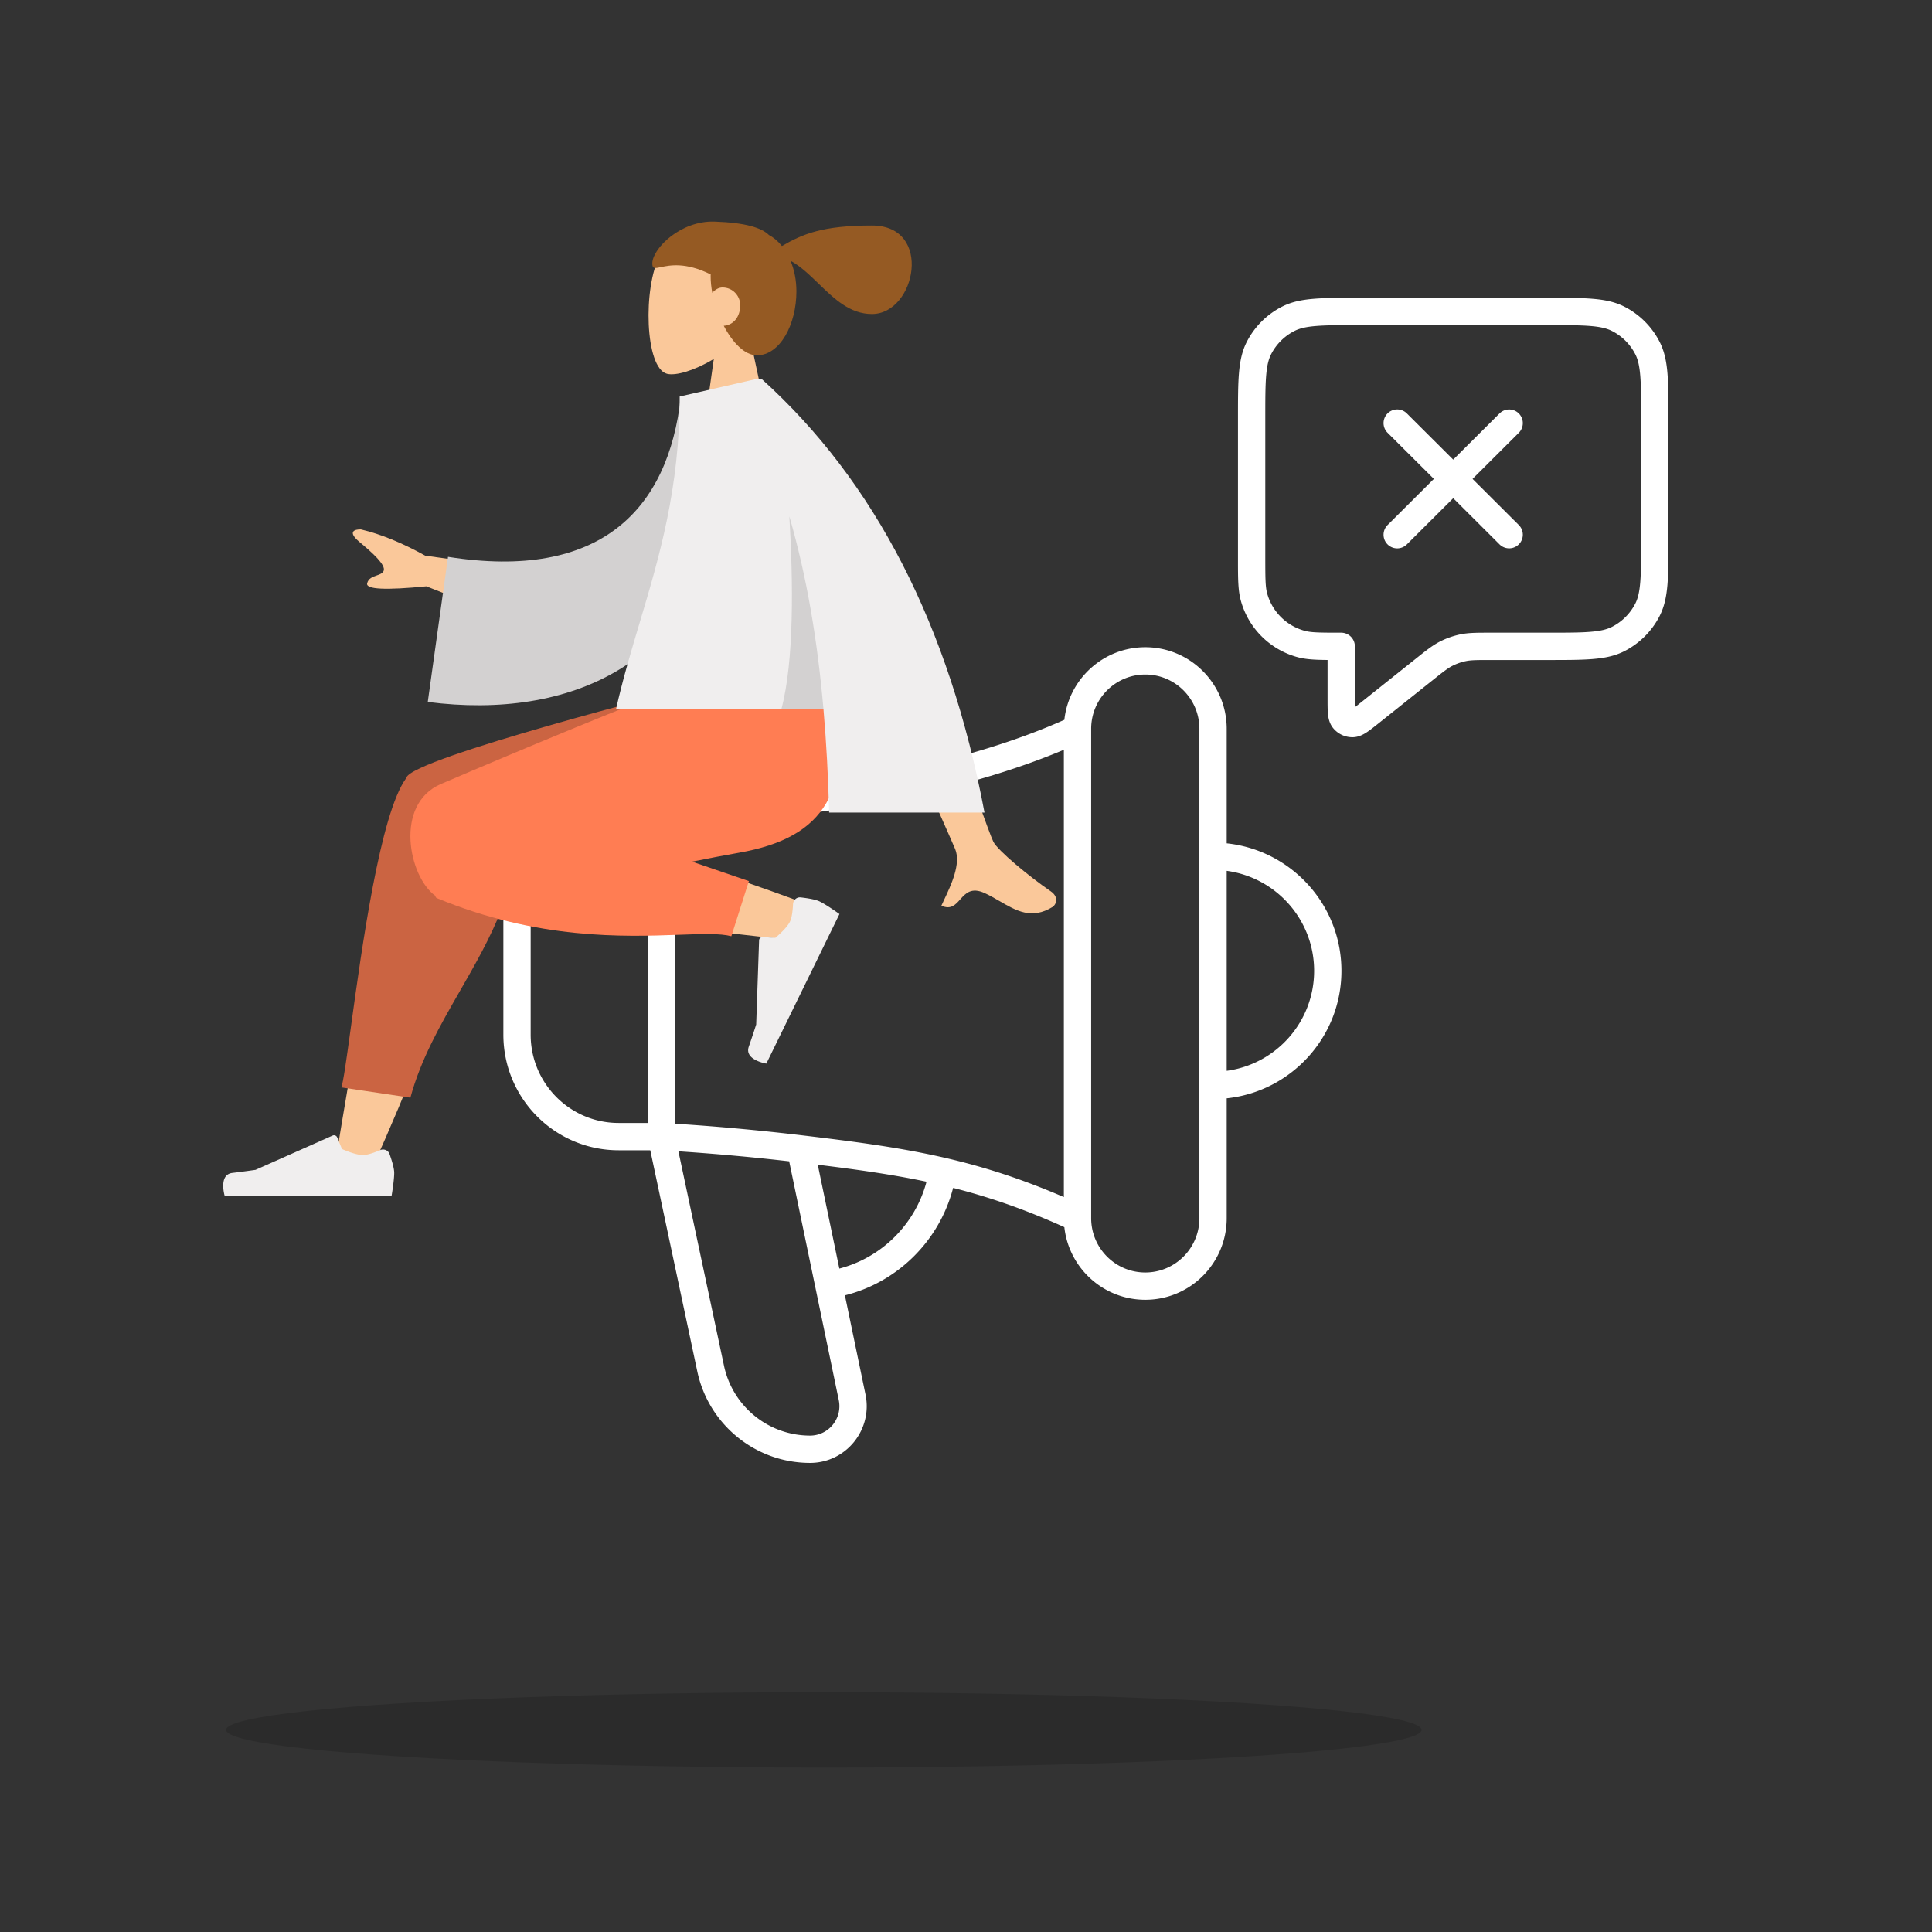 <svg xmlns="http://www.w3.org/2000/svg" width="564" height="564" fill="none"><rect width="100%" height="100%" fill="#333333" stroke="none"/><path fill="#fff" fill-rule="evenodd" d="M396.593 86.943h55.269c5.345 0 9.599 0 13.032.28 3.517.286 6.52.885 9.272 2.283a23.57 23.57 0 0 1 10.316 10.284c1.405 2.747 2.007 5.746 2.295 9.254.28 3.423.28 7.665.28 12.992v35.542c0 5.327 0 9.568-.28 12.992-.288 3.508-.89 6.506-2.295 9.254a23.57 23.57 0 0 1-10.316 10.284c-2.752 1.398-5.755 1.997-9.272 2.283-3.433.28-7.687.28-13.032.28h-16.626c-4.239 0-5.808.019-7.273.318-1.38.283-2.716.75-3.97 1.388-1.331.678-2.567 1.639-5.877 4.279l-15.728 12.542c-1.247.994-2.388 1.904-3.364 2.548-.95.626-2.409 1.47-4.211 1.472a7.26 7.26 0 0 1-5.674-2.72c-1.129-1.41-1.38-3.081-1.483-4.212-.106-1.163-.106-2.621-.106-4.212v-11.411c-3.646-.029-6.31-.167-8.657-.793a23.57 23.57 0 0 1-16.691-16.641c-.807-3.003-.806-6.526-.805-11.952v-41.241c0-5.327 0-9.569.281-12.992.287-3.508.889-6.507 2.294-9.254a23.56 23.56 0 0 1 10.316-10.284c2.752-1.398 5.756-1.997 9.272-2.284 3.433-.28 7.687-.28 13.033-.28m-12.386 8.225c-3.025.246-4.866.712-6.309 1.445a15.6 15.6 0 0 0-6.828 6.805c-.733 1.434-1.2 3.264-1.447 6.277-.251 3.06-.254 6.975-.254 12.516v40.406c0 6.318.034 8.693.531 10.542a15.6 15.6 0 0 0 11.05 11.009c1.861.497 4.25.531 10.586.531a3.987 3.987 0 0 1 3.986 3.986v15.221c0 1.073.001 1.891.016 2.536.518-.393 1.164-.906 2.011-1.581l15.917-12.693c2.88-2.297 4.77-3.805 6.909-4.894a23.7 23.7 0 0 1 5.99-2.095c2.352-.481 4.773-.48 8.461-.48h16.862c5.558 0 9.488-.003 12.559-.253 3.026-.246 4.866-.712 6.31-1.445a15.6 15.6 0 0 0 6.828-6.805c.733-1.435 1.2-3.265 1.447-6.277.251-3.06.254-6.975.254-12.516V122.21c0-5.541-.003-9.456-.254-12.516-.247-3.013-.714-4.843-1.447-6.277a15.6 15.6 0 0 0-6.828-6.805c-1.444-.733-3.284-1.2-6.31-1.445-3.071-.25-7.001-.254-12.559-.254h-54.921c-5.559 0-9.488.003-12.56.254m20.852 25.532a3.985 3.985 0 0 1 5.636-.009l13.532 13.488 13.532-13.488a3.986 3.986 0 0 1 5.628 5.646l-13.514 13.47 13.514 13.47a3.986 3.986 0 0 1-5.628 5.646l-13.532-13.489-13.532 13.489a3.985 3.985 0 0 1-5.627-5.646l13.513-13.47-13.513-13.47a3.986 3.986 0 0 1-.009-5.637m-94.347 89.433c1.308-11.941 11.41-21.194 23.625-21.194 13.139 0 23.769 10.679 23.769 23.826v33.428c18.82 1.987 33.493 17.887 33.493 37.217s-14.673 35.23-33.493 37.217v34.988c0 13.186-10.669 23.826-23.769 23.826-12.252 0-22.322-9.286-23.626-21.201-11.666-5.263-22.059-8.83-32.467-11.465-3.99 15.41-16.157 27.513-31.594 31.37l6.015 28.956v.002c2.138 10.277-5.684 19.954-16.188 19.954-15.98 0-29.704-11.25-32.952-26.855l-.002-.009-13.692-64.401h-9.228c-18.601 0-33.66-15.119-33.66-33.746v-35.712c0-18.627 15.059-33.746 33.66-33.746h12.495l.141-.001q.191 0 .574-.005a175 175 0 0 0 2.264-.04c1.983-.045 4.884-.137 8.531-.321a408 408 0 0 0 29.418-2.579c23.1-2.871 51.979-8.509 76.686-19.509m-.144 8.747c-24.951 10.499-53.162 15.889-75.559 18.673a416 416 0 0 1-30 2.629c-3.275.166-5.969.258-7.965.31v87.55c6.792.419 20.495 1.414 37.125 3.393 28.849 3.43 49.634 6.451 76.399 18.028zM230.38 339.018a674 674 0 0 0-32.336-2.926l13.284 62.479c2.481 11.935 12.968 20.515 25.149 20.515 5.421 0 9.499-5.004 8.384-10.36l-.001-.002zm-41.308-11.197v-87.262h-8.469c-14.176 0-25.689 11.529-25.689 25.775v35.712c0 14.246 11.513 25.775 25.689 25.775zm49.656 12.193 6.299 30.318c12.384-3.215 22.161-12.96 25.448-25.359-9.921-2.099-20.14-3.536-31.747-4.959m119.378-27.416c14.416-1.943 25.521-14.275 25.521-29.188s-11.105-27.245-25.521-29.188zm-7.971 43.017c0 8.789-7.106 15.854-15.798 15.854-8.714 0-15.797-7.087-15.797-15.854v-142.85c0-8.789 7.106-15.854 15.797-15.854 8.714 0 15.798 7.088 15.798 15.854z" clip-rule="evenodd"/><path fill="#FAC89A" fill-rule="evenodd" d="M208.376 104.8c-5.591 3.361-11.084 4.985-13.663 4.322-6.465-1.662-7.06-25.257-2.057-34.56 5.003-9.3 30.722-13.355 32.018 5.075.45 6.396-2.243 12.105-6.221 16.762l7.133 33.165h-20.72z" clip-rule="evenodd"/><path fill="#955A23" fill-rule="evenodd" d="M192.9 77.99c2.557-.545 7.222-1.54 14.564 2.123q-.008.285-.008.58c0 1.53.17 3.155.482 4.804.804-.954 1.88-1.576 2.972-1.576 3.054 0 5.18 2.506 5.18 5.167 0 3.377-1.955 5.82-4.808 6.016 2.569 4.919 6.123 8.624 9.673 8.624 6.743 0 11.538-8.993 11.538-18.662 0-3.269-.624-6.328-1.712-8.946 2.95 1.615 5.574 4.155 8.221 6.718 4.526 4.383 9.122 8.833 15.54 8.833 12.841 0 17.94-25.835 0-25.835-14.524 0-20.263 2.514-26.275 5.983-1.102-1.367-2.377-2.456-3.771-3.19-2.157-2.121-6.765-3.62-15.886-3.938-9.852-.344-18.028 7.746-18.18 12.09-.061 1.749.699 1.587 2.47 1.21" clip-rule="evenodd"/><path fill="#FAC89A" fill-rule="evenodd" d="M130.87 284.216c-3.211 11.22-11.211 32.486-22.273 56.907l-10.511-3.059c9.196-56.197 16.849-93.402 21.233-104.725 2.896-7.482 24.809-6.605 22.289 8.449-1.058 6.313-5.24 23.217-10.738 42.428m43.204-39.803c17.142 3.543 52.683 16.066 62.833 20.068 6.378 2.515 2.266 11.044-3.175 10.298-.922-.127-4.182-.49-9.046-1.033-15.625-1.744-47.801-5.335-72.205-8.838-12.85-1.845-5.937-25.854 7.404-23.314 4.489.855 9.263 1.801 14.189 2.819" clip-rule="evenodd"/><path fill="#CB6442" fill-rule="evenodd" d="M118.647 226.997c1.752-5.705 81.418-25.955 81.418-25.955h6.528v6.069l-54.897 27.876c.073.9.029 1.851-.148 2.853.396 20.666-8.471 36.104-17.249 51.39-5.741 9.995-11.444 19.926-14.495 31.209l-20.169-3.001c.588-1.499 1.517-8.257 2.787-17.498 3.203-23.298 8.575-62.376 16.111-72.715l.081-.107q.013-.061.033-.121" clip-rule="evenodd"/><path fill="#FF7D53" fill-rule="evenodd" d="M202.032 251.543c5.023-1.003 9.649-1.898 13.607-2.591 25.566-4.473 33.021-18.124 28.613-47.91h-47.105c-7.695 2.205-47.684 18.934-68.432 27.831-13.732 5.889-9.403 27.117-1.627 32.642.042.339.182.569.432.672 29.483 12.19 54.626 11.28 70.771 10.696 6.762-.245 11.946-.432 15.209.424l5.113-16.09z" clip-rule="evenodd"/><path fill="#F0EEEE" fill-rule="evenodd" d="M231.507 263.949c.056-1.169 1.045-2.107 2.211-1.977 1.817.203 4.309.577 5.555 1.183 2.099 1.021 5.785 3.678 5.785 3.678l-21.346 43.657s-6.472-1.042-5.129-4.928a291 291 0 0 0 2.167-6.486l.848-24.56a1 1 0 0 1 1.064-.964l3.667.23s3.247-2.622 4.285-4.744c.594-1.217.814-3.425.893-5.089M110.969 335.75c1.074-.462 2.346.014 2.74 1.116.614 1.719 1.371 4.118 1.371 5.502 0 2.33-.778 6.799-.778 6.799H65.608s-1.898-6.259 2.192-6.758c4.09-.5 6.794-.902 6.794-.902L97.1 331.499a1 1 0 0 1 1.33.532l1.402 3.39s3.786 1.762 6.152 1.762c1.36 0 3.451-.774 4.986-1.433" clip-rule="evenodd"/><path fill="#FAC89A" fill-rule="evenodd" d="m124.16 162.224 34.087 4.639-6.116 15.233-27.659-10.938q-17.882 1.76-17.294-.847c.331-1.466 1.598-1.908 2.765-2.316.91-.317 1.758-.614 2.056-1.356.681-1.695-3.195-5.208-7.014-8.385s-1.256-3.76.356-3.713q8.59 2.008 18.819 7.683m165.833 83.521c-2.53-5.12-24.667-71.012-24.667-71.012l-18.905.071s31.095 69.8 32.427 73.092c1.73 4.277-1.209 10.491-3.202 14.704-.308.652-.594 1.256-.836 1.798 2.765 1.234 4.093-.258 5.493-1.831 1.582-1.776 3.256-3.656 7.195-1.827 1.522.706 2.962 1.541 4.37 2.357 4.86 2.818 9.325 5.407 15.399 1.669.963-.593 2.019-2.825-.531-4.569-6.352-4.345-15.506-11.949-16.743-14.452" clip-rule="evenodd"/><path fill="#D3D1D1" fill-rule="evenodd" d="m213.544 114.923-14.802.984c-3.645 32.899-23.502 53.679-67.959 46.644l-5.906 42.366c41.552 5.356 77.993-11.238 85.461-56.167 1.934-11.631 3.46-23.735 3.206-33.827" clip-rule="evenodd"/><path fill="#F0EEEE" fill-rule="evenodd" d="M287.4 237.212q-15.416-81.816-65.073-126.594h-1.469l-.012.013-22.426 5.124c0 26.872-5.994 46.951-11.756 66.255-2.488 8.337-4.933 16.529-6.834 25.061h60.568c.853 9.775 1.377 19.822 1.65 30.141z" clip-rule="evenodd"/><path fill="#D3D1D1" fill-rule="evenodd" d="M240.398 207.071c-1.737-19.902-4.838-38.676-9.966-56.324 1.124 18.873 1.436 42.285-2.344 56.324z" clip-rule="evenodd"/><ellipse cx="174.5" cy="11" fill="#000" opacity=".15" rx="174.5" ry="11" style="mix-blend-mode:multiply" transform="matrix(-1 0 0 1 415 494)"/></svg>